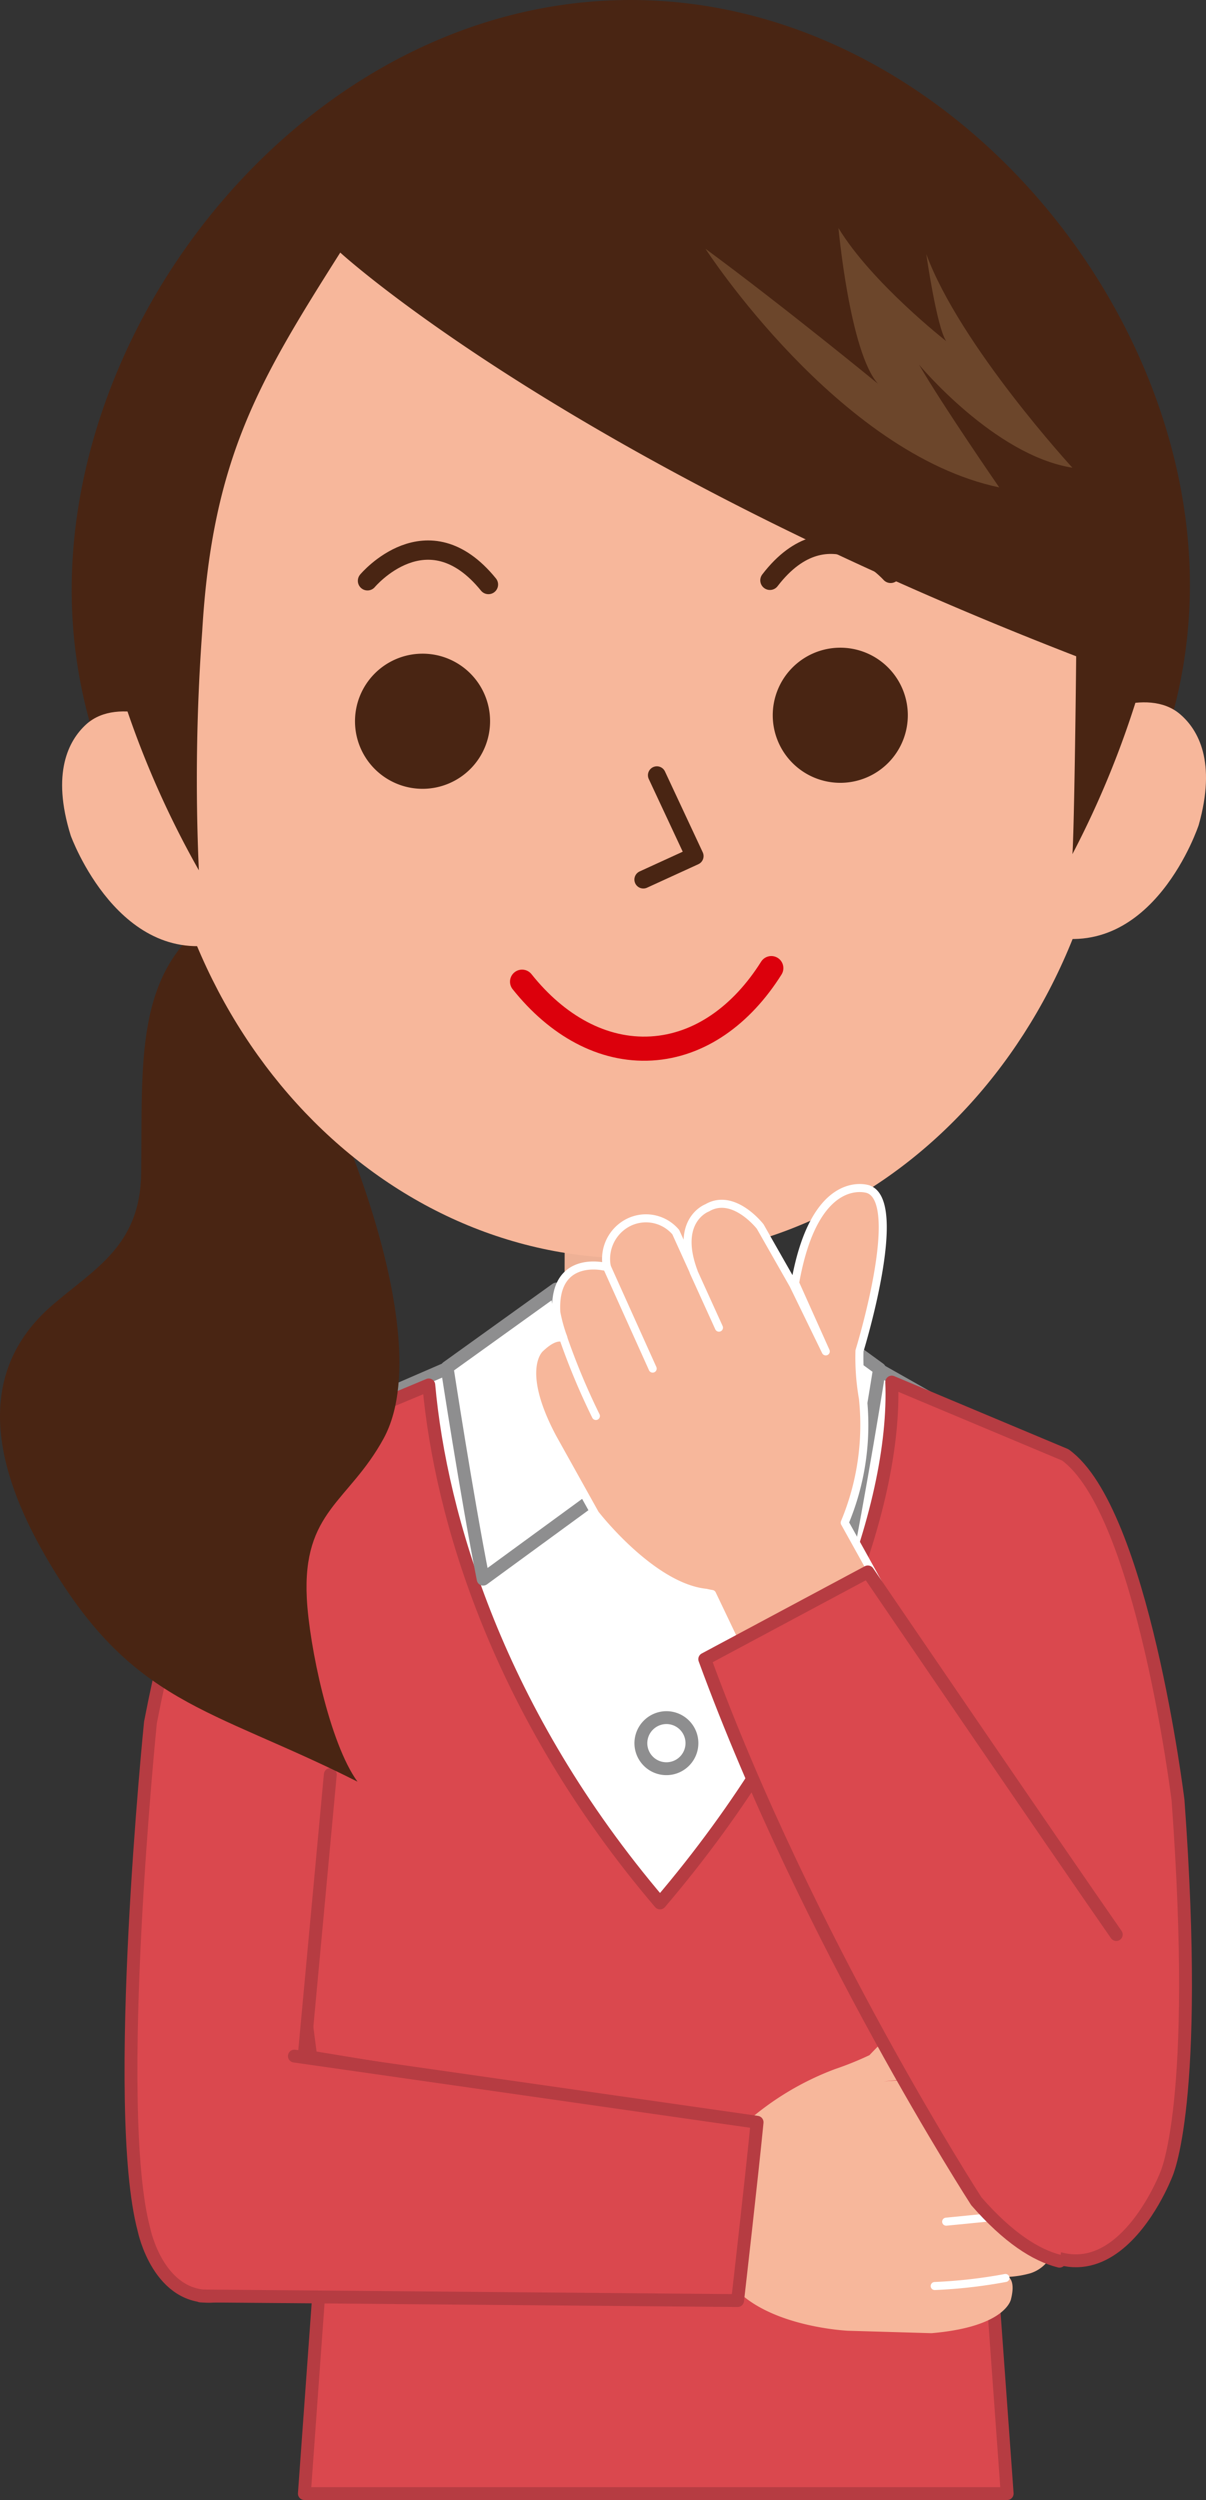 <svg xmlns="http://www.w3.org/2000/svg" width="75" height="155.4" viewBox="0 0 75 155.4">
  <rect x="0" y="0" width="75" height="155.4" fill="#333333" stroke="none"/>
  <g id="グループ_1566" data-name="グループ 1566" transform="translate(-250.045 -227.961)">
    <path id="パス_2454" data-name="パス 2454" d="M317.191,337.348l-3.343,25.4,1.406,19.482H271.548l1.406-19.482L269.6,337.234" transform="translate(-2.574 0.732)" fill="#da484e" stroke="#b63c42" stroke-linecap="round" stroke-linejoin="round" stroke-width="0.8"/>
    <path id="パス_2455" data-name="パス 2455" d="M280.4,312.449l-9.73,4.218L293,349l21.667-32.166-8.094-4.576Z" transform="translate(-2.438 0.525)" fill="#fff" stroke="#8e8e8f" stroke-linejoin="round" stroke-width="0.8"/>
    <path id="パス_2456" data-name="パス 2456" d="M310.908,362.967c7.186,11.1,11.658-.553,11.658-.553s2.116-4.375.74-23.275c0,0-2.21-18.028-7.015-21.475l-10.79-4.525c.313,7.7-4.214,20.415-14.41,32.377-10.076-11.821-13.645-24.016-14.38-32.2l-11.121,4.64s-3.341,1.643-6.188,16.336c0,0-2.436,23.984-.4,31.551,0,0,.915,4.494,4.471,4.1l26.975-.117s1.344-8.277,1.141-11.084l-22.627-3.709,1.624-17.5" transform="translate(0 0.732)" fill="#da484e" stroke="#b63c42" stroke-linecap="round" stroke-linejoin="round" stroke-width="0.8"/>
    <g id="グループ_1564" data-name="グループ 1564" transform="translate(289.148 350.694)">
      <path id="パス_2457" data-name="パス 2457" d="M306.134,355.842a17.8,17.8,0,0,0-5.492,3.283c-.541.67-6.236,1.43-6.236,1.43l-1.1,8.156,6.319.424c2.1,2.75,7.322,2.974,7.322,2.974l5.183.151c4.676-.4,4.946-2.125,4.946-2.125.259-1.043-.071-1.272-.133-1.377a6.189,6.189,0,0,0,1.336-.223,2.236,2.236,0,0,0,.982-3.629l-.107-.156a2.248,2.248,0,0,0,1.523-2.022,2.15,2.15,0,0,0-1.754-2.2l-2.34.219c2.969-.5,2.653-2.373,2.653-2.373.18-2.2-2.32-2.131-2.32-2.131l-3.694.1-4.064.265,4.1-.4c4.9-4.063,2.41-6.117,2.453-6.061-1.666-1.33-7.441,4.832-7.441,4.832A20.052,20.052,0,0,1,306.134,355.842Z" transform="translate(-293.304 -349.962)" fill="#f7b79b"/>
      <path id="パス_2458" data-name="パス 2458" d="M316.73,368.828a31.23,31.23,0,0,1-4.4.5" transform="translate(-293.304 -349.962)" fill="none" stroke="#fff" stroke-linecap="round" stroke-linejoin="round" stroke-width="0.5"/>
      <line id="線_1019" data-name="線 1019" x1="3.336" y2="0.305" transform="translate(19.891 10.788)" fill="none" stroke="#fff" stroke-linecap="round" stroke-linejoin="round" stroke-width="0.5"/>
      <line id="線_1020" data-name="線 1020" x1="6.449" y2="0.633" transform="translate(19.738 14.733)" fill="none" stroke="#fff" stroke-linecap="round" stroke-linejoin="round" stroke-width="0.5"/>
    </g>
    <path id="パス_2459" data-name="パス 2459" d="M263.35,284.546c-5.018,3.414-4.428,9.151-4.525,15.948-.063,4.517-2.929,5.934-5.538,8.194-4.9,4.247-3.585,10.114-.4,15.615,5.354,9.255,10.131,9.327,19.39,13.994-1.745-2.4-3-8.457-3.151-11.384-.277-5.445,2.608-5.977,4.779-9.952,3.971-7.286-5.122-26.937-9.806-32.2" transform="translate(0 0.412)" fill="#492513"/>
    <path id="パス_2460" data-name="パス 2460" d="M324.042,263.957c.214,17.931-15.175,32.7-34.382,32.985s-34.943-14.017-35.155-31.948,15.108-36.747,34.312-37.03S323.828,246.026,324.042,263.957Z" transform="translate(0)" fill="#492513"/>
    <rect id="長方形_367" data-name="長方形 367" width="12.466" height="11.87" transform="matrix(0.003, -1, 1, 0.003, 285.13, 316.081)" fill="#eeb196"/>
    <path id="パス_2461" data-name="パス 2461" d="M322.453,264.561c.235,18.7-14.424,34.064-32.745,34.327s-33.35-14.674-33.581-33.368,14.42-34.063,32.74-34.328S322.224,245.869,322.453,264.561Z" fill="#492513"/>
    <path id="パス_2462" data-name="パス 2462" d="M261.32,272.864s-3.871-1.988-5.93-.094c-1.067.984-2.165,2.994-.946,6.9,0,0,3.043,8.442,9.722,6.616" transform="translate(0 0.231)" fill="#f7b79b"/>
    <path id="パス_2463" data-name="パス 2463" d="M321.685,272.4s3.818-2.092,5.928-.252c1.1.954,2.249,2.936,1.132,6.875,0,0-2.81,8.518-9.535,6.867" transform="translate(-4.156 0.228)" fill="#f7b79b"/>
    <path id="パス_2464" data-name="パス 2464" d="M319.4,271.911c.238,18.693-12.992,34.034-29.559,34.271s-30.179-14.731-30.416-33.424,12.923-38.257,29.485-38.488S319.168,253.217,319.4,271.911Z" transform="translate(0)" fill="#f7b79b"/>
    <path id="パス_2465" data-name="パス 2465" d="M281.9,272.534a4.2,4.2,0,1,1-4.255-4.143A4.195,4.195,0,0,1,281.9,272.534Z" transform="translate(-1.378 0.203)" fill="#492513"/>
    <path id="パス_2466" data-name="パス 2466" d="M274.306,263.9s3.722-4.446,7.522.231" transform="translate(-1.407 0.164)" fill="none" stroke="#492513" stroke-linecap="round" stroke-linejoin="round" stroke-width="1.2"/>
    <path id="パス_2467" data-name="パス 2467" d="M301.1,272.273a4.2,4.2,0,1,0,4.139-4.252A4.2,4.2,0,0,0,301.1,272.273Z" transform="translate(-2.998 0.201)" fill="#492513"/>
    <path id="パス_2468" data-name="パス 2468" d="M308.381,263.44s-3.842-4.346-7.507.432" transform="translate(-2.948 0.162)" fill="none" stroke="#492513" stroke-linecap="round" stroke-linejoin="round" stroke-width="1.2"/>
    <path id="パス_2469" data-name="パス 2469" d="M293.21,275.912l2.349,5.025-3.191,1.46" transform="translate(-2.315 0.238)" fill="none" stroke="#492513" stroke-linecap="round" stroke-linejoin="round" stroke-width="1.111"/>
    <path id="パス_2472" data-name="パス 2472" d="M316.972,268.756c-.061,6.163-.166,11.536-.235,12.3a58.328,58.328,0,0,0,4.8-12.48l-4.554-14.4s-10.939-31.33-37.209-21.481c0,0-16.888.035-22.44,28.571l-.129,8.5a58.377,58.377,0,0,0,5.207,12.293,127.276,127.276,0,0,1,.209-14.866c.629-10.733,3.531-15.553,8.584-23.532C271.206,243.664,285.117,256.416,316.972,268.756Z" fill="#492513"/>
    <path id="パス_2473" data-name="パス 2473" d="M298.074,243.425s8.23,12.72,18.268,14.833c0,0-3.514-5.084-4.989-7.633,0,0,4.67,5.638,9.541,6.41,0,0-6.991-7.6-9.089-13.28,0,0,.653,4.564,1.24,5.412,0,0-4.642-3.633-6.7-7.03,0,0,.7,7.706,2.455,9.678C308.8,251.815,303,247.056,298.074,243.425Z" transform="translate(-4.156)" fill="#6c462b"/>
    <path id="パス_2474" data-name="パス 2474" d="M284.78,288.689c2.173,2.727,5.014,4.327,8.04,4.151,3-.176,5.62-2.07,7.46-4.995" transform="translate(-2.268 0.294)" fill="none" stroke="#dc000c" stroke-linecap="round" stroke-linejoin="round" stroke-width="1.5"/>
    <path id="パス_2475" data-name="パス 2475" d="M263.8,369.945l33.4.288s.906-7.912,1.212-11.084l-28.775-4.114" transform="translate(-1.284 0.732)" fill="#da484e" stroke="#b63c42" stroke-linecap="round" stroke-linejoin="round" stroke-width="0.8"/>
    <path id="パス_2476" data-name="パス 2476" d="M292.206,335.807a1.588,1.588,0,1,0,1.584-1.594A1.594,1.594,0,0,0,292.206,335.807Z" transform="translate(-2.306 0.515)" fill="#fff" stroke="#8e8e8f" stroke-linecap="round" stroke-linejoin="round" stroke-width="0.8"/>
    <path id="パス_2477" data-name="パス 2477" d="M292.206,322.236a1.588,1.588,0,1,0,1.584-1.593A1.6,1.6,0,0,0,292.206,322.236Z" transform="translate(-2.306 0.449)" fill="#fff" stroke="#8e8e8f" stroke-linecap="round" stroke-linejoin="round" stroke-width="0.8"/>
    <path id="パス_2478" data-name="パス 2478" d="M293.61,317.2c-6.381-2.418-7.076-9.543-7.076-9.543l-6.795,4.879s1.2,7.856,2.244,13.158Z" transform="translate(-1.89 0.428)" fill="#fff" stroke="#8e8e8f" stroke-linejoin="round" stroke-width="0.8"/>
    <path id="パス_2479" data-name="パス 2479" d="M293.61,317.2c6.4-2.377,7.135-9.5,7.135-9.5l6.77,4.924s-1.25,7.846-2.332,13.143Z" transform="translate(-2.775 0.429)" fill="#fff" stroke="#8e8e8f" stroke-linejoin="round" stroke-width="0.8"/>
    <g id="グループ_1565" data-name="グループ 1565" transform="translate(283.138 301.809)">
      <path id="パス_2480" data-name="パス 2480" d="M306.324,314.434a15.723,15.723,0,0,1-1.133,7.736l2.978,5.359-7.628,6.611-3.6-7.537c-.236-.039-.37-.075-.37-.075-3.393-.348-6.9-4.9-6.9-4.9l-2.644-4.741c-2.307-4.334-.766-5.566-.766-5.566.885-.838,1.294-.642,1.435-.641a9.882,9.882,0,0,1-.44-1.583c-.2-3.566,2.923-2.857,2.923-2.857l.219.016a2.539,2.539,0,0,1,1.137-2.631,2.43,2.43,0,0,1,3.151.485l1.1,2.423c-1.176-3.193.851-3.933.851-3.933,1.648-.972,3.3,1.162,3.3,1.162l2.059,3.616,2.017,4.144-1.907-4.25c1.252-7.1,4.662-5.809,4.586-5.818,2.243.892-.582,10.034-.582,10.034A14.57,14.57,0,0,0,306.324,314.434Z" transform="translate(-285.753 -301.367)" fill="#f7b79b" stroke="#fff" stroke-linecap="round" stroke-linejoin="round" stroke-width="0.5"/>
      <path id="パス_2481" data-name="パス 2481" d="M287.651,310.574a42.692,42.692,0,0,0,2.067,4.963" transform="translate(-285.753 -301.367)" fill="none" stroke="#fff" stroke-linecap="round" stroke-linejoin="round" stroke-width="0.5"/>
      <line id="線_1021" data-name="線 1021" x2="1.57" y2="3.455" transform="translate(10.048 5.225)" fill="none" stroke="#fff" stroke-linecap="round" stroke-linejoin="round" stroke-width="0.5"/>
      <line id="線_1022" data-name="線 1022" x2="2.885" y2="6.405" transform="translate(4.611 4.82)" fill="none" stroke="#fff" stroke-linecap="round" stroke-linejoin="round" stroke-width="0.5"/>
    </g>
    <path id="パス_2482" data-name="パス 2482" d="M320.091,367.785c-1.478-.369-3.2-1.472-5.17-3.722,0,0-10.49-16.2-16.893-33.7l10.144-5.425s11.476,16.84,15.449,22.543" transform="translate(-4.156 0.732)" fill="#da484e" stroke="#b63c42" stroke-linecap="round" stroke-linejoin="round" stroke-width="0.8"/>
  </g>
</svg>
